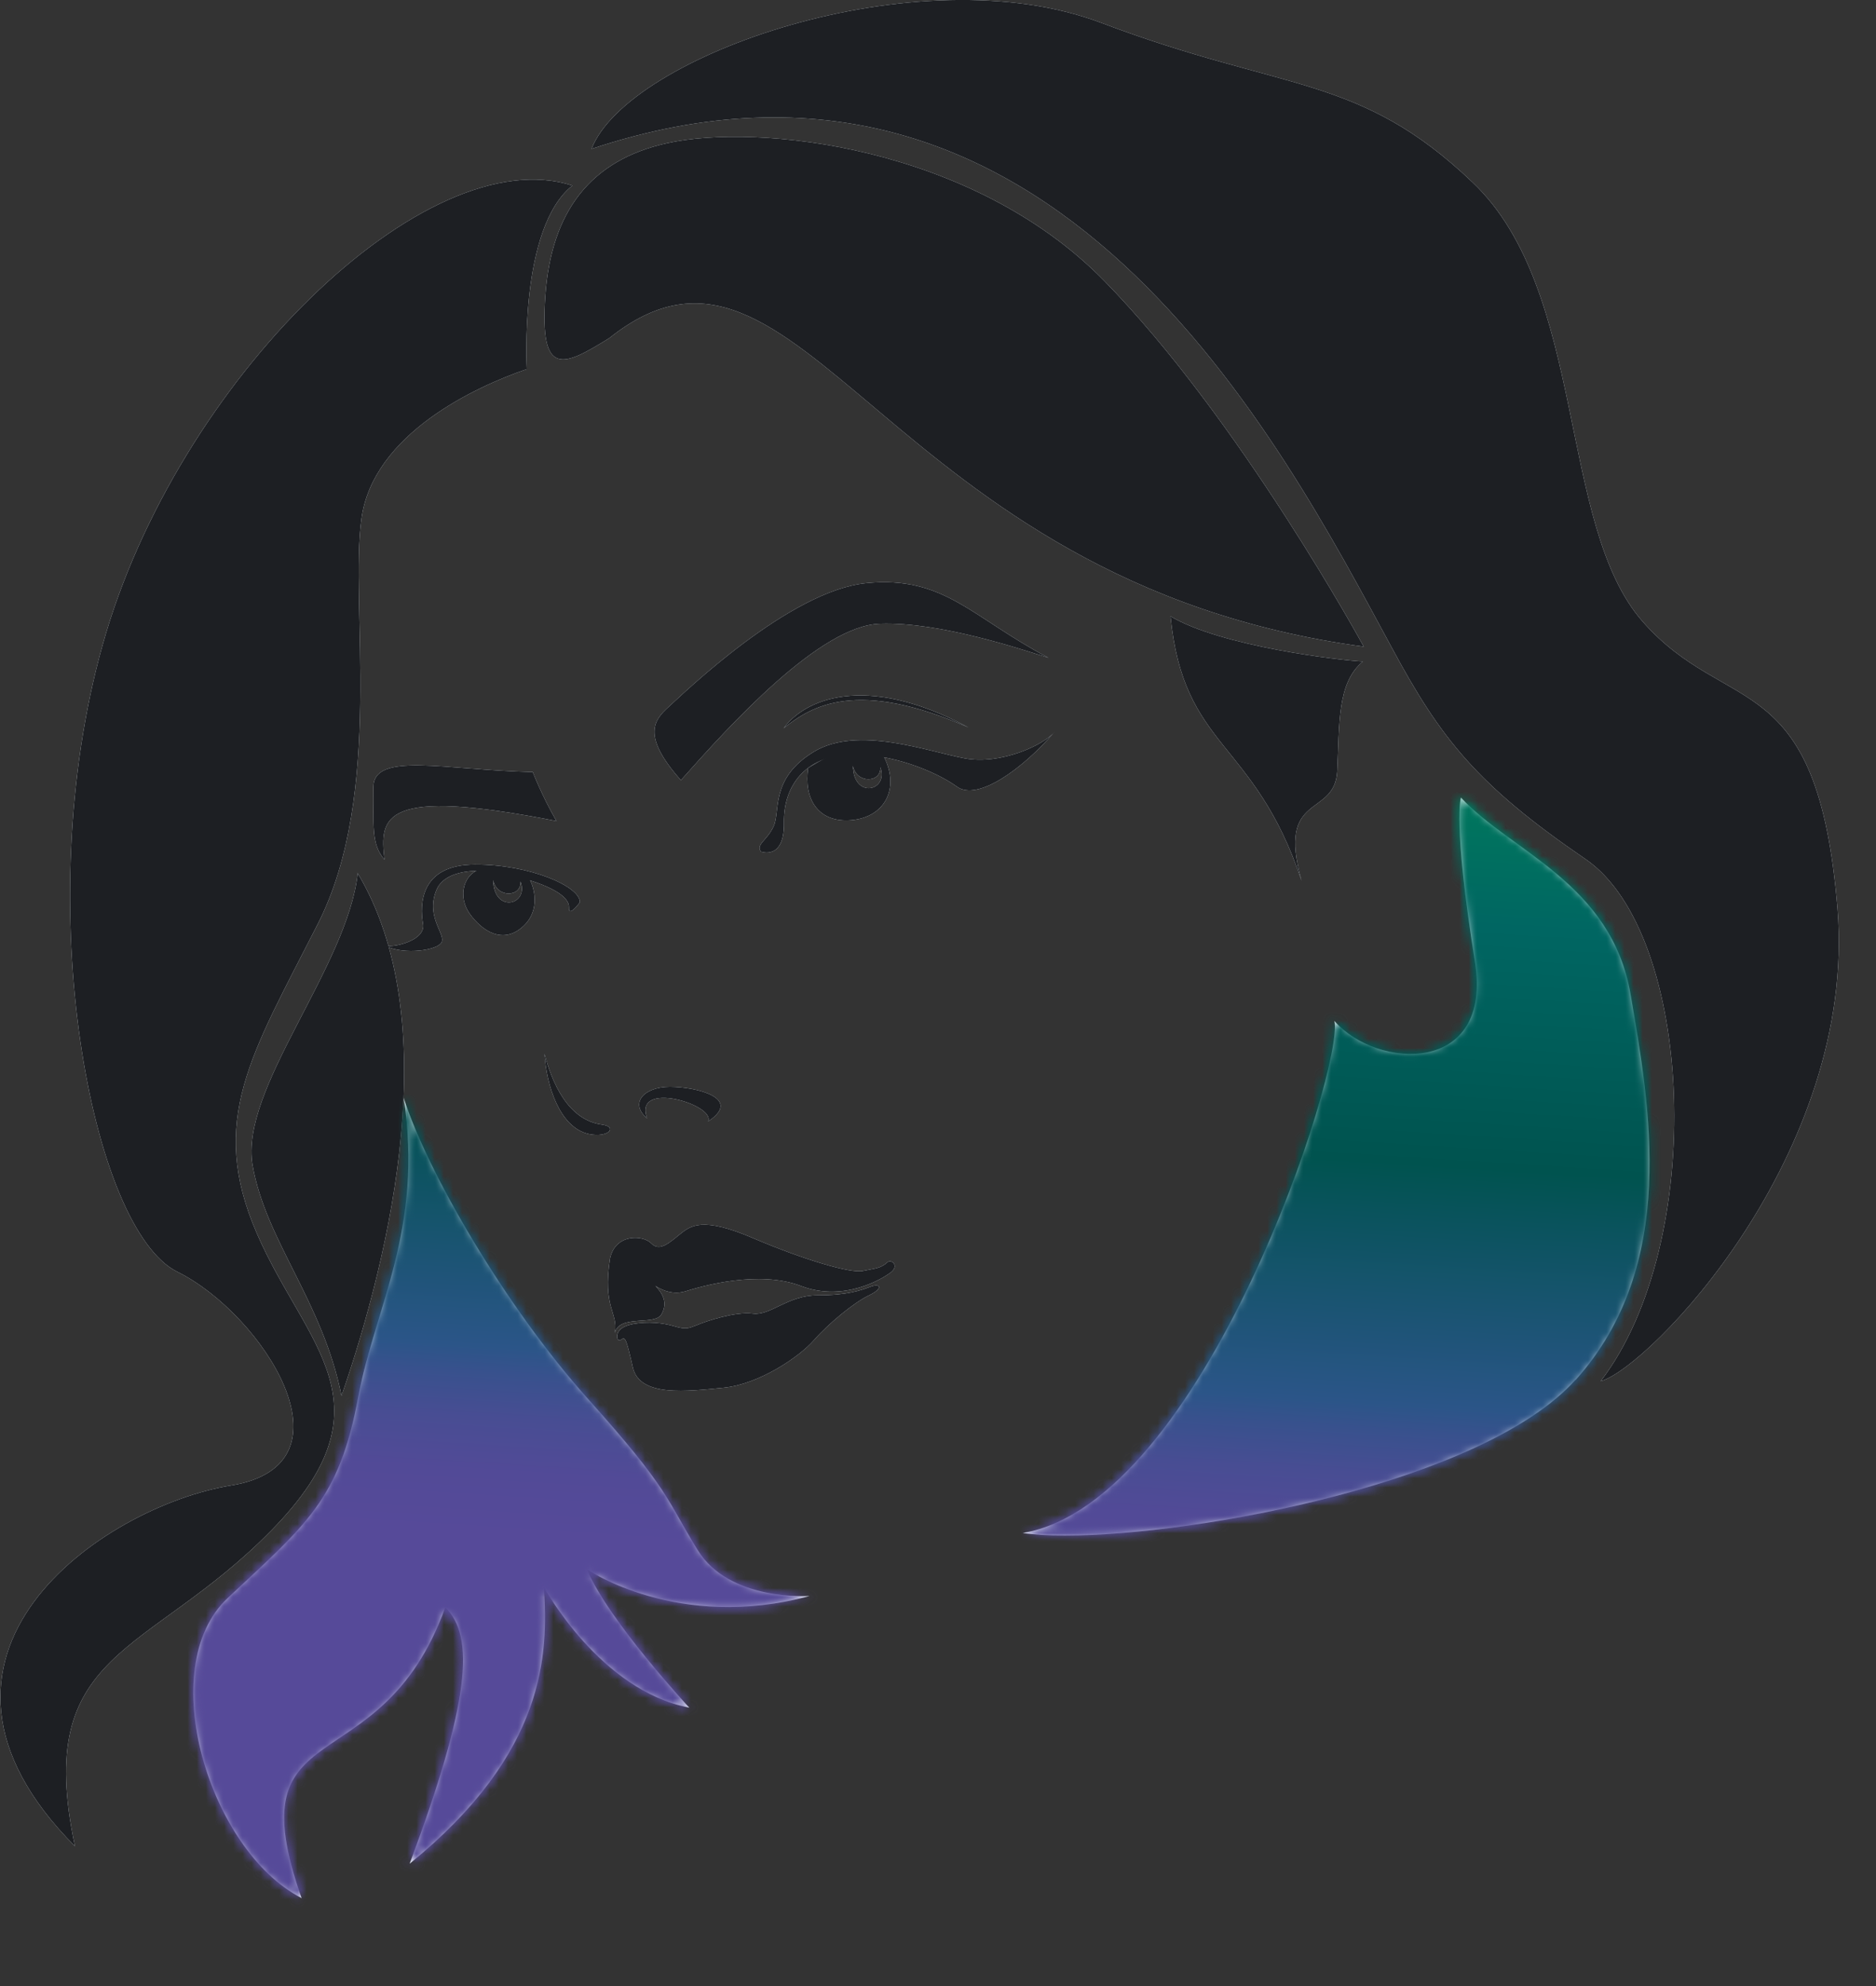 <svg width="205" height="217" viewBox="0 0 205 217" fill="none" xmlns="http://www.w3.org/2000/svg">
<rect x="0" y="0" width="205" height="217" fill="#333333" stroke="none"/>
<g clip-path="url(#clip0_2583_9934)">
<path d="M74.419 85.225C79.776 79.187 89.62 68.331 96.193 68.143C102.766 67.924 111.861 71.021 114.572 71.866C106.192 67.454 103.17 62.887 94.729 63.7C86.287 64.482 74.637 75.808 73.079 77.216C71.49 78.655 70.058 80.345 74.419 85.257" fill="#F5FBFF"/>
<path d="M60.806 89.7C59.186 86.884 58.221 84.349 58.221 84.349C48.689 84.13 40.745 82.066 40.807 86.039C40.87 90.012 40.496 92.203 42.022 93.923C41.462 89.23 41.742 85.945 60.806 89.7Z" fill="#F5FBFF"/>
<path d="M70.712 122.175C68.749 120.548 70.338 118.734 73.204 118.734C76.069 118.734 81.209 119.985 77.378 122.519C78.25 120.705 69.154 117.952 70.712 122.175Z" fill="#F5FBFF"/>
<path d="M59.498 115.136C60.307 118.202 62.021 122.363 65.79 122.864C67.534 123.114 66.475 124.334 64.357 123.896C61.148 123.208 59.716 118.577 59.498 115.136Z" fill="#F5FBFF"/>
<path d="M83.172 93.079C82.549 92.234 83.795 91.89 84.543 90.263C85.29 88.636 84.138 85.038 88.935 82.128C93.732 79.218 101.488 82.128 105.413 82.848C109.338 83.599 114.104 81.377 115.257 79.938C111.768 84.005 106.815 87.572 104.572 85.945C102.329 84.318 97.345 82.222 92.704 82.441C88.094 82.66 85.602 85.757 85.664 89.887C85.726 94.017 83.172 93.047 83.172 93.047" fill="#F5FBFF"/>
<path d="M85.633 79.562C87.844 76.496 94.448 73.368 105.818 79.469C93.701 74.15 88.748 77.06 85.633 79.562Z" fill="#F5FBFF"/>
<path d="M93.202 83.661C93.576 85.663 96.317 85.538 96.193 83.818C97.159 86.414 93.265 87.353 93.202 83.661ZM96.629 82.785C94.978 79.437 88.312 83.911 88.312 83.911C87.813 87.165 89.309 89.918 93.016 89.606C96.722 89.293 98.311 86.102 96.629 82.754" fill="#F5FBFF"/>
<path d="M63.36 98.616C63.516 96.895 57.909 94.424 51.897 94.455C45.885 94.455 45.854 98.867 46.227 100.931C46.601 102.996 41.991 103.779 41.742 103.153C43.673 104.342 47.349 103.935 48.159 103.09C48.969 102.246 46.414 100.337 47.691 97.24C48.564 95.081 52.146 94.737 55.51 95.519C60.339 96.677 62.239 97.99 62.176 99.148C62.114 100.306 63.36 98.585 63.36 98.585" fill="#F5FBFF"/>
<path d="M53.89 96.145C54.264 98.147 57.005 98.022 56.88 96.301C57.846 98.898 53.952 99.837 53.89 96.145ZM57.504 95.488C56.88 94.956 52.862 94.831 52.862 94.831C50.557 95.331 49.996 97.959 51.336 99.837C52.675 101.714 54.98 103.247 57.192 101.182C59.404 99.117 58.095 96.019 57.472 95.519" fill="#F5FBFF"/>
<path d="M67.192 145.578C67.566 143.388 65.821 142.887 66.662 137.475C67.254 134.753 70.276 134.909 71.179 135.848C72.082 136.786 73.173 135.754 74.294 134.846C75.447 133.939 76.662 132.844 82.331 135.284C88 137.694 92.984 139.133 94.293 138.851C95.601 138.57 96.224 138.601 97.003 137.881C97.439 137.568 98.28 138.288 97.345 139.008C96.411 139.727 92.206 142.261 87.564 140.509C82.954 138.726 76.693 140.509 74.917 141.073C73.141 141.636 71.615 140.478 71.615 140.478C72.394 141.292 73.017 142.324 72.269 143.607C71.522 144.858 67.69 143.576 67.192 145.609" fill="#F5FBFF"/>
<path d="M67.441 145.985C67.441 145.64 67.659 144.921 69.248 144.639C70.836 144.358 72.394 144.514 73.671 144.89C74.948 145.265 75.197 145.14 76.163 144.764C77.098 144.358 80.337 143.263 82.269 143.513C84.2 143.763 86.069 141.511 89.34 141.511C92.611 141.511 94.043 140.979 95.134 140.572C96.224 140.165 96.567 140.76 94.916 141.542C93.296 142.324 90.523 144.608 88.935 146.423C87.346 148.237 82.954 151.241 79.029 151.616C75.135 151.992 69.902 152.68 69.154 149.395C68.407 146.11 68.313 146.047 67.877 146.36C67.441 146.642 67.441 146.016 67.441 146.016" fill="#F5FBFF"/>
<path d="M57.566 40.329C51.99 42.237 40.776 47.4 39.499 56.661C38.191 65.921 42.022 86.602 34.733 100.932C27.444 115.261 22.709 122.394 28.067 134.753C33.425 147.111 43.206 153.368 29.655 167.197C16.105 181.026 3.582 180.087 8.193 201.707C-12.553 180.87 11.214 164.569 25.263 162.285C39.312 160.001 28.69 143.544 19.376 138.945C10.062 134.346 3.146 99.148 11.214 70.458C19.313 41.518 46.57 15.08 62.55 20.274C56.694 24.904 57.566 40.297 57.566 40.297" fill="#F5FBFF"/>
<path d="M39.094 95.362C38.004 105.656 26.135 119.015 27.599 127.306C29.064 135.597 35.263 142.199 37.319 152.492C42.801 136.63 48.626 111.287 39.063 95.362" fill="#F5FBFF"/>
<path d="M48.657 175.613C51.928 178.773 51.336 186.001 44.763 203.615C59.746 191.444 59.902 180.65 59.435 173.392C59.435 173.392 65.54 184.686 75.322 186.564C75.322 186.564 66.475 177.052 64.139 171.452C64.139 171.452 74.076 178.273 88.467 174.362C88.467 174.362 79.683 174.988 76.225 169.325C72.736 163.662 73.235 162.848 64.201 152.774C55.167 142.668 46.694 128.026 44.109 119.923C46.289 134.283 40.994 142.793 39.156 152.555C37.069 163.881 33.487 166.509 24.889 174.581C16.759 182.184 22.864 202.176 32.957 207.369C25.574 186.407 41.492 195.48 48.657 175.613Z" fill="#F5FBFF"/>
<mask id="mask0_2583_9934" style="mask-type:luminance" maskUnits="userSpaceOnUse" x="21" y="119" width="68" height="89">
<path d="M48.657 175.613C51.928 178.773 51.336 186.001 44.763 203.615C59.746 191.444 59.902 180.65 59.435 173.392C59.435 173.392 65.54 184.686 75.322 186.564C75.322 186.564 66.475 177.052 64.139 171.452C64.139 171.452 74.076 178.273 88.467 174.362C88.467 174.362 79.683 174.988 76.225 169.325C72.736 163.662 73.235 162.848 64.201 152.774C55.167 142.668 46.694 128.026 44.109 119.923C46.289 134.283 40.994 142.793 39.156 152.555C37.069 163.881 33.487 166.509 24.889 174.581C16.759 182.184 22.864 202.176 32.957 207.369C25.574 186.407 41.492 195.48 48.657 175.613Z" fill="white"/>
</mask>
<g mask="url(#mask0_2583_9934)">
<mask id="mask1_2583_9934" style="mask-type:luminance" maskUnits="userSpaceOnUse" x="11" y="115" width="83" height="97">
<path d="M17.05 115.42L11.311 207.034L88.194 211.893L93.933 120.278L17.05 115.42Z" fill="white"/>
</mask>
<g mask="url(#mask1_2583_9934)">
<path d="M11.664 110.218L5.319 211.513L93.612 217.092L99.957 115.798L11.664 110.218Z" fill="url(#paint0_linear_2583_9934)"/>
</g>
</g>
<path d="M66.568 36.95C61.647 39.985 58.937 41.424 59.591 32.288C60.245 23.121 64.512 17.489 72.892 15.643C82.704 13.453 106.129 15.894 120.614 30.63C135.504 45.804 149.024 70.646 149.024 70.646C96.535 63.575 87.501 20.243 66.568 36.95Z" fill="#F5FBFF"/>
<path d="M127.904 67.329C133.48 70.646 146.501 72.147 148.93 72.273C146.096 74.588 146.376 79.124 146.127 84.256C145.846 89.387 139.461 86.446 142.233 96.238C137.031 80.689 129.337 81.909 127.904 67.298" fill="#F5FBFF"/>
<path d="M64.637 16.269C68.593 6.07 100.304 -5.1 120.365 2.503C140.457 10.106 148.463 8.041 160.954 19.961C173.446 31.881 170.206 57.318 179.489 67.892C188.772 78.468 198.615 72.523 200.796 99.305C202.945 126.086 180.143 149.489 174.91 150.897C186.622 135.66 185.096 101.964 173.259 93.861C161.391 85.757 157.434 80.689 152.077 70.74C140.084 48.62 115.07 -0.563 64.637 16.269Z" fill="#F5FBFF"/>
<path d="M172.168 150.772C183.476 138.163 180.267 120.799 178.18 108.628C176.093 96.457 165.066 93.016 159.646 87.134C159.646 87.134 158.711 89.637 161.172 105.061C163.166 117.514 150.456 116.857 145.815 111.538C146.936 116.387 131.61 164.131 111.768 167.479C112.982 167.666 114.54 167.76 116.378 167.76C130.863 167.76 162.138 161.941 172.168 150.74" fill="#F5FBFF"/>
<mask id="mask2_2583_9934" style="mask-type:luminance" maskUnits="userSpaceOnUse" x="111" y="87" width="70" height="81">
<path d="M172.168 150.772C183.476 138.163 180.267 120.799 178.18 108.628C176.093 96.457 165.066 93.016 159.646 87.134C159.646 87.134 158.711 89.637 161.172 105.061C163.166 117.514 150.456 116.857 145.815 111.538C146.936 116.387 131.61 164.131 111.768 167.479C112.982 167.666 114.54 167.76 116.378 167.76C130.863 167.76 162.138 161.941 172.168 150.74" fill="white"/>
</mask>
<g mask="url(#mask2_2583_9934)">
<mask id="mask3_2583_9934" style="mask-type:luminance" maskUnits="userSpaceOnUse" x="106" y="82" width="83" height="91">
<path d="M112.055 82.65L106.74 167.488L183.188 172.319L188.502 87.48L112.055 82.65Z" fill="white"/>
</mask>
<g mask="url(#mask3_2583_9934)">
<path d="M107.071 77.507L101.154 171.963L188.172 177.462L194.089 83.006L107.071 77.507Z" fill="url(#paint1_linear_2583_9934)"/>
</g>
</g>
<path d="M74.419 85.225C79.776 79.187 89.62 68.331 96.193 68.143C102.766 67.924 111.861 71.021 114.572 71.866C106.192 67.454 103.17 62.887 94.729 63.7C86.287 64.482 74.637 75.808 73.079 77.216C71.49 78.655 70.058 80.345 74.419 85.257" fill="#1D1F23"/>
<path d="M60.806 89.7C59.186 86.884 58.221 84.349 58.221 84.349C48.689 84.13 40.745 82.066 40.807 86.039C40.87 90.012 40.496 92.203 42.022 93.923C41.462 89.23 41.742 85.945 60.806 89.7Z" fill="#1D1F23"/>
<path d="M70.712 122.175C68.749 120.548 70.338 118.734 73.204 118.734C76.069 118.734 81.209 119.985 77.378 122.519C78.25 120.705 69.154 117.952 70.712 122.175Z" fill="#1D1F23"/>
<path d="M59.498 115.136C60.307 118.202 62.021 122.363 65.79 122.864C67.534 123.114 66.475 124.334 64.357 123.896C61.148 123.208 59.716 118.577 59.498 115.136Z" fill="#1D1F23"/>
<path d="M83.172 93.079C82.549 92.234 83.795 91.89 84.543 90.263C85.29 88.636 84.138 85.038 88.935 82.128C93.732 79.218 101.488 82.128 105.413 82.848C109.338 83.599 114.104 81.377 115.257 79.938C111.768 84.005 106.815 87.572 104.572 85.945C102.329 84.318 97.345 82.222 92.704 82.441C88.094 82.66 85.602 85.757 85.664 89.887C85.726 94.017 83.172 93.047 83.172 93.047" fill="#1D1F23"/>
<path d="M85.633 79.562C87.844 76.496 94.448 73.368 105.818 79.469C93.701 74.15 88.748 77.06 85.633 79.562Z" fill="#1D1F23"/>
<path d="M93.202 83.661C93.576 85.663 96.317 85.538 96.193 83.818C97.159 86.414 93.265 87.353 93.202 83.661ZM96.629 82.785C94.978 79.437 88.312 83.911 88.312 83.911C87.813 87.165 89.309 89.918 93.016 89.606C96.722 89.293 98.311 86.102 96.629 82.754" fill="#1D1F23"/>
<path d="M63.36 98.616C63.516 96.895 57.909 94.424 51.897 94.455C45.885 94.455 45.854 98.867 46.227 100.931C46.601 102.996 41.991 103.779 41.742 103.153C43.673 104.342 47.349 103.935 48.159 103.09C48.969 102.246 46.414 100.337 47.691 97.24C48.564 95.081 52.146 94.737 55.51 95.519C60.339 96.677 62.239 97.99 62.176 99.148C62.114 100.306 63.36 98.585 63.36 98.585" fill="#1D1F23"/>
<path d="M53.89 96.145C54.264 98.147 57.005 98.022 56.88 96.301C57.846 98.898 53.952 99.837 53.89 96.145ZM57.504 95.488C56.88 94.956 52.862 94.831 52.862 94.831C50.557 95.331 49.996 97.959 51.336 99.837C52.675 101.714 54.98 103.247 57.192 101.182C59.404 99.117 58.095 96.019 57.472 95.519" fill="#1D1F23"/>
<path d="M67.192 145.578C67.566 143.388 65.821 142.887 66.662 137.475C67.254 134.753 70.276 134.909 71.179 135.848C72.082 136.786 73.173 135.754 74.294 134.846C75.447 133.939 76.662 132.844 82.331 135.284C88 137.694 92.984 139.133 94.293 138.851C95.601 138.57 96.224 138.601 97.003 137.881C97.439 137.568 98.28 138.288 97.345 139.008C96.411 139.727 92.206 142.261 87.564 140.509C82.954 138.726 76.693 140.509 74.917 141.073C73.141 141.636 71.615 140.478 71.615 140.478C72.394 141.292 73.017 142.324 72.269 143.607C71.522 144.858 67.69 143.576 67.192 145.609" fill="#1D1F23"/>
<path d="M67.441 145.985C67.441 145.64 67.659 144.921 69.248 144.639C70.836 144.358 72.394 144.514 73.671 144.89C74.948 145.265 75.197 145.14 76.163 144.764C77.098 144.358 80.337 143.263 82.269 143.513C84.2 143.763 86.069 141.511 89.34 141.511C92.611 141.511 94.043 140.979 95.134 140.572C96.224 140.165 96.567 140.76 94.916 141.542C93.296 142.324 90.523 144.608 88.935 146.423C87.346 148.237 82.954 151.241 79.029 151.616C75.135 151.992 69.902 152.68 69.154 149.395C68.407 146.11 68.313 146.047 67.877 146.36C67.441 146.642 67.441 146.016 67.441 146.016" fill="#1D1F23"/>
<path d="M57.566 40.329C51.99 42.237 40.776 47.4 39.499 56.661C38.191 65.921 42.022 86.602 34.733 100.932C27.444 115.261 22.709 122.394 28.067 134.753C33.425 147.111 43.206 153.368 29.655 167.197C16.105 181.026 3.582 180.087 8.193 201.707C-12.553 180.87 11.214 164.569 25.263 162.285C39.312 160.001 28.69 143.544 19.376 138.945C10.062 134.346 3.146 99.148 11.214 70.458C19.313 41.518 46.57 15.08 62.55 20.274C56.694 24.904 57.566 40.297 57.566 40.297" fill="#1D1F23"/>
<path d="M39.094 95.362C38.004 105.656 26.135 119.015 27.599 127.306C29.064 135.597 35.263 142.199 37.319 152.492C42.801 136.63 48.626 111.287 39.063 95.362" fill="#1D1F23"/>
<mask id="mask4_2583_9934" style="mask-type:luminance" maskUnits="userSpaceOnUse" x="21" y="119" width="68" height="89">
<path d="M48.657 175.613C51.928 178.773 51.336 186.001 44.763 203.615C59.746 191.444 59.902 180.65 59.435 173.392C59.435 173.392 65.54 184.686 75.322 186.564C75.322 186.564 66.475 177.052 64.139 171.452C64.139 171.452 74.076 178.273 88.467 174.362C88.467 174.362 79.683 174.988 76.225 169.325C72.736 163.662 73.235 162.848 64.201 152.774C55.167 142.668 46.694 128.026 44.109 119.923C46.289 134.283 40.994 142.793 39.156 152.555C37.069 163.881 33.487 166.509 24.889 174.581C16.759 182.184 22.864 202.176 32.957 207.369C25.574 186.407 41.492 195.48 48.657 175.613Z" fill="white"/>
</mask>
<g mask="url(#mask4_2583_9934)">
<mask id="mask5_2583_9934" style="mask-type:luminance" maskUnits="userSpaceOnUse" x="11" y="115" width="83" height="97">
<path d="M17.05 115.42L11.311 207.034L88.194 211.893L93.933 120.278L17.05 115.42Z" fill="white"/>
</mask>
<g mask="url(#mask5_2583_9934)">
<path d="M11.664 110.218L5.319 211.513L93.612 217.092L99.957 115.798L11.664 110.218Z" fill="url(#paint2_linear_2583_9934)"/>
</g>
</g>
<path d="M66.568 36.95C61.647 39.985 58.937 41.424 59.591 32.288C60.245 23.121 64.512 17.489 72.892 15.643C82.704 13.453 106.129 15.894 120.614 30.63C135.504 45.804 149.024 70.646 149.024 70.646C96.535 63.575 87.501 20.243 66.568 36.95Z" fill="#1D1F23"/>
<path d="M127.904 67.329C133.48 70.646 146.501 72.147 148.93 72.273C146.096 74.588 146.376 79.124 146.127 84.256C145.846 89.387 139.461 86.446 142.233 96.238C137.031 80.689 129.337 81.909 127.904 67.298" fill="#1D1F23"/>
<path d="M64.637 16.269C68.593 6.07 100.304 -5.1 120.365 2.503C140.457 10.106 148.463 8.041 160.954 19.961C173.446 31.881 170.206 57.318 179.489 67.892C188.772 78.468 198.615 72.523 200.796 99.305C202.945 126.086 180.143 149.489 174.91 150.897C186.622 135.66 185.096 101.964 173.259 93.861C161.391 85.757 157.434 80.689 152.077 70.74C140.084 48.62 115.07 -0.563 64.637 16.269Z" fill="#1D1F23"/>
<mask id="mask6_2583_9934" style="mask-type:luminance" maskUnits="userSpaceOnUse" x="111" y="87" width="70" height="81">
<path d="M172.168 150.772C183.476 138.163 180.267 120.799 178.18 108.628C176.093 96.457 165.066 93.016 159.646 87.134C159.646 87.134 158.711 89.637 161.172 105.061C163.166 117.514 150.456 116.857 145.815 111.538C146.936 116.387 131.61 164.131 111.768 167.479C112.982 167.666 114.54 167.76 116.378 167.76C130.863 167.76 162.138 161.941 172.168 150.74" fill="white"/>
</mask>
<g mask="url(#mask6_2583_9934)">
<mask id="mask7_2583_9934" style="mask-type:luminance" maskUnits="userSpaceOnUse" x="106" y="82" width="83" height="91">
<path d="M112.055 82.65L106.74 167.488L183.188 172.319L188.502 87.48L112.055 82.65Z" fill="white"/>
</mask>
<g mask="url(#mask7_2583_9934)">
<path d="M107.071 77.507L101.154 171.963L188.172 177.462L194.089 83.006L107.071 77.507Z" fill="url(#paint3_linear_2583_9934)"/>
</g>
</g>
</g>
<defs>
<linearGradient id="paint0_linear_2583_9934" x1="87.69" y1="169.773" x2="93.844" y2="72.385" gradientUnits="userSpaceOnUse">
<stop stop-color="#564A99"/>
<stop offset="0.07" stop-color="#524A97"/>
<stop offset="0.13" stop-color="#484D93"/>
<stop offset="0.18" stop-color="#38518D"/>
<stop offset="0.21" stop-color="#2B5588"/>
<stop offset="0.42" stop-color="#0A535D"/>
<stop offset="0.48" stop-color="#00534F"/>
<stop offset="0.75" stop-color="#006662"/>
<stop offset="0.93" stop-color="#007B5C"/>
<stop offset="1" stop-color="#00875A"/>
</linearGradient>
<linearGradient id="paint1_linear_2583_9934" x1="87.688" y1="169.843" x2="93.842" y2="72.455" gradientUnits="userSpaceOnUse">
<stop stop-color="#564A99"/>
<stop offset="0.07" stop-color="#524A97"/>
<stop offset="0.13" stop-color="#484D93"/>
<stop offset="0.18" stop-color="#38518D"/>
<stop offset="0.21" stop-color="#2B5588"/>
<stop offset="0.42" stop-color="#0A535D"/>
<stop offset="0.48" stop-color="#00534F"/>
<stop offset="0.75" stop-color="#006662"/>
<stop offset="0.93" stop-color="#007B5C"/>
<stop offset="1" stop-color="#00875A"/>
</linearGradient>
<linearGradient id="paint2_linear_2583_9934" x1="87.69" y1="169.773" x2="93.844" y2="72.385" gradientUnits="userSpaceOnUse">
<stop stop-color="#564A99"/>
<stop offset="0.07" stop-color="#524A97"/>
<stop offset="0.13" stop-color="#484D93"/>
<stop offset="0.18" stop-color="#38518D"/>
<stop offset="0.21" stop-color="#2B5588"/>
<stop offset="0.42" stop-color="#0A535D"/>
<stop offset="0.48" stop-color="#00534F"/>
<stop offset="0.75" stop-color="#006662"/>
<stop offset="0.93" stop-color="#007B5C"/>
<stop offset="1" stop-color="#00875A"/>
</linearGradient>
<linearGradient id="paint3_linear_2583_9934" x1="87.688" y1="169.843" x2="93.842" y2="72.455" gradientUnits="userSpaceOnUse">
<stop stop-color="#564A99"/>
<stop offset="0.07" stop-color="#524A97"/>
<stop offset="0.13" stop-color="#484D93"/>
<stop offset="0.18" stop-color="#38518D"/>
<stop offset="0.21" stop-color="#2B5588"/>
<stop offset="0.42" stop-color="#0A535D"/>
<stop offset="0.48" stop-color="#00534F"/>
<stop offset="0.75" stop-color="#006662"/>
<stop offset="0.93" stop-color="#007B5C"/>
<stop offset="1" stop-color="#00875A"/>
</linearGradient>
<clipPath id="clip0_2583_9934">
<rect width="205" height="217" fill="white"/>
</clipPath>
</defs>
</svg>
